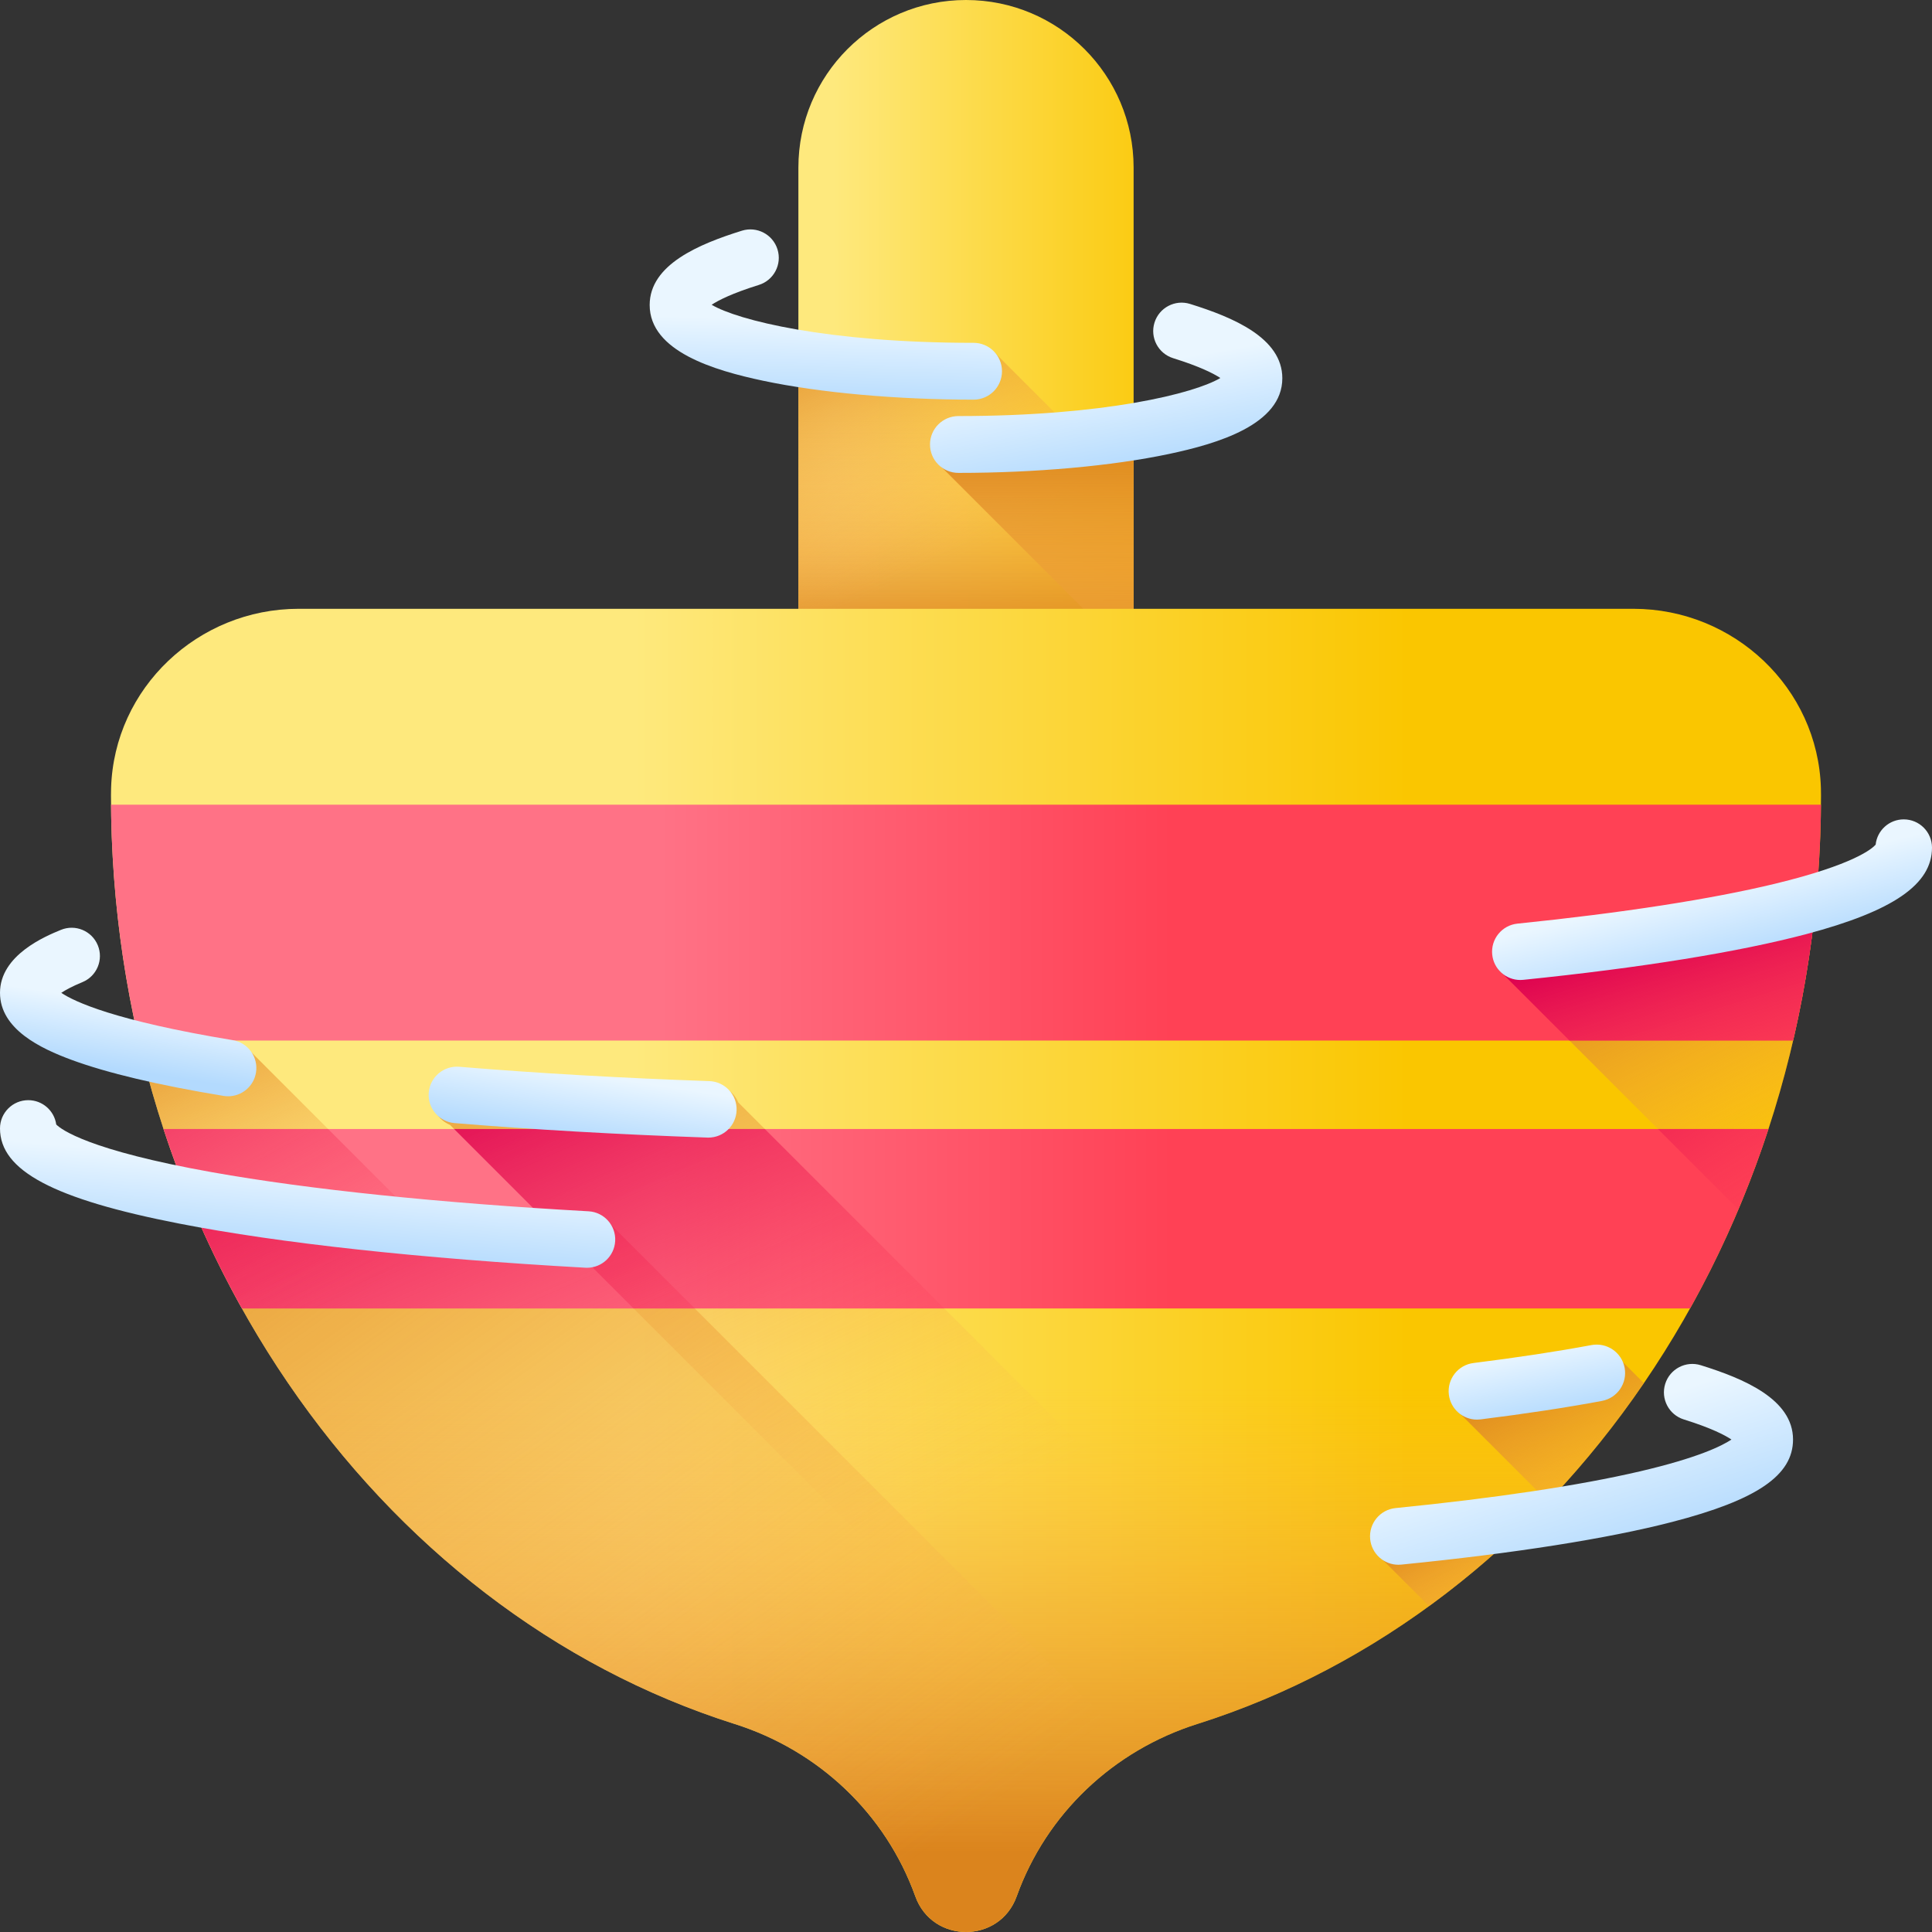 <svg xmlns="http://www.w3.org/2000/svg" xmlns:xlink="http://www.w3.org/1999/xlink" id="Capa_1" height="512" viewBox="0 0 510 510" width="512"><rect x="0" y="0" width="510" height="510" fill="#333333" stroke="none"/><linearGradient id="lg1"><stop offset="0" stop-color="#fee97d"></stop><stop offset="1" stop-color="#fac600"></stop></linearGradient><linearGradient id="SVGID_1_" gradientUnits="userSpaceOnUse" x1="220.168" x2="314.054" xlink:href="#lg1" y1="84.804" y2="84.804"></linearGradient><linearGradient id="lg2"><stop offset="0" stop-color="#feb454" stop-opacity="0"></stop><stop offset="1" stop-color="#db841d"></stop></linearGradient><linearGradient id="SVGID_2_" gradientUnits="userSpaceOnUse" x1="255" x2="255" xlink:href="#lg2" y1="108.642" y2="172.232"></linearGradient><linearGradient id="SVGID_3_" gradientUnits="userSpaceOnUse" x1="253.699" x2="222.366" xlink:href="#lg2" y1="146.673" y2="74.339"></linearGradient><linearGradient id="SVGID_4_" gradientUnits="userSpaceOnUse" x1="273.435" x2="273.435" xlink:href="#lg2" y1="192.75" y2="115.037"></linearGradient><linearGradient id="SVGID_5_" gradientUnits="userSpaceOnUse" x1="167.443" x2="372.902" xlink:href="#lg1" y1="335.354" y2="335.354"></linearGradient><linearGradient id="SVGID_6_" gradientUnits="userSpaceOnUse" x1="123.387" x2="89.27" xlink:href="#lg2" y1="314.595" y2="238.713"></linearGradient><linearGradient id="SVGID_7_" gradientUnits="userSpaceOnUse" x1="470.641" x2="432.641" xlink:href="#lg2" y1="315.881" y2="241.131"></linearGradient><linearGradient id="SVGID_8_" gradientUnits="userSpaceOnUse" x1="255" x2="255" xlink:href="#lg2" y1="366.125" y2="488.801"></linearGradient><linearGradient id="SVGID_9_" gradientUnits="userSpaceOnUse" x1="246.926" x2="155.161" xlink:href="#lg2" y1="402.144" y2="208.615"></linearGradient><linearGradient id="SVGID_10_" gradientUnits="userSpaceOnUse" x1="242.728" x2="62.728" xlink:href="#lg2" y1="490.147" y2="238.147"></linearGradient><linearGradient id="SVGID_11_" gradientUnits="userSpaceOnUse" x1="430.709" x2="404.228" xlink:href="#lg2" y1="411.909" y2="358.946"></linearGradient><linearGradient id="lg3"><stop offset="0" stop-color="#ff7286"></stop><stop offset="1" stop-color="#ff4155"></stop></linearGradient><linearGradient id="SVGID_12_" gradientUnits="userSpaceOnUse" x1="174.253" x2="309.484" xlink:href="#lg3" y1="243.545" y2="243.545"></linearGradient><linearGradient id="lg4"><stop offset="0" stop-color="#ff4155" stop-opacity="0"></stop><stop offset="1" stop-color="#dc0050"></stop></linearGradient><linearGradient id="SVGID_13_" gradientUnits="userSpaceOnUse" x1="454.588" x2="435.838" xlink:href="#lg4" y1="305.935" y2="245.685"></linearGradient><linearGradient id="SVGID_14_" gradientUnits="userSpaceOnUse" x1="174.253" x2="309.484" xlink:href="#lg3" y1="321.714" y2="321.714"></linearGradient><linearGradient id="SVGID_15_" gradientUnits="userSpaceOnUse" x1="211.48" x2="157.951" xlink:href="#lg4" y1="381.445" y2="262.621"></linearGradient><linearGradient id="SVGID_16_" gradientUnits="userSpaceOnUse" x1="148.005" x2="89.505" xlink:href="#lg4" y1="402.278" y2="269.278"></linearGradient><linearGradient id="SVGID_17_" gradientUnits="userSpaceOnUse" x1="97.421" x2="40.95" xlink:href="#lg4" y1="342.664" y2="239.722"></linearGradient><linearGradient id="SVGID_18_" gradientUnits="userSpaceOnUse" x1="473.188" x2="429.188" xlink:href="#lg4" y1="331.232" y2="261.482"></linearGradient><linearGradient id="SVGID_19_" gradientUnits="userSpaceOnUse" x1="392.835" x2="378.085" xlink:href="#lg2" y1="430.957" y2="401.457"></linearGradient><linearGradient id="lg5"><stop offset="0" stop-color="#eaf6ff"></stop><stop offset="1" stop-color="#b3dafe"></stop></linearGradient><linearGradient id="SVGID_20_" gradientUnits="userSpaceOnUse" x1="412.401" x2="424.401" xlink:href="#lg5" y1="376.851" y2="413.517"></linearGradient><linearGradient id="SVGID_21_" gradientUnits="userSpaceOnUse" x1="403.85" x2="407.85" xlink:href="#lg5" y1="356.223" y2="374.889"></linearGradient><linearGradient id="SVGID_22_" gradientUnits="userSpaceOnUse" x1="154.933" x2="152.266" xlink:href="#lg5" y1="283.579" y2="300.913"></linearGradient><linearGradient id="SVGID_23_" gradientUnits="userSpaceOnUse" x1="34.869" x2="32.202" xlink:href="#lg5" y1="265.108" y2="282.441"></linearGradient><linearGradient id="SVGID_24_" gradientUnits="userSpaceOnUse" x1="81.606" x2="79.606" xlink:href="#lg5" y1="307.689" y2="331.689"></linearGradient><linearGradient id="SVGID_25_" gradientUnits="userSpaceOnUse" x1="451.039" x2="456.372" xlink:href="#lg5" y1="233.907" y2="255.24"></linearGradient><linearGradient id="SVGID_26_" gradientUnits="userSpaceOnUse" x1="218.123" x2="217.499" xlink:href="#lg5" y1="84.547" y2="108.254"></linearGradient><linearGradient id="SVGID_27_" gradientUnits="userSpaceOnUse" x1="290.225" x2="294.892" xlink:href="#lg5" y1="97.978" y2="125.311"></linearGradient><g><g><path d="m299.245 169.608h-88.49v-125.363c0-24.436 19.809-44.245 44.245-44.245 24.436 0 44.245 19.809 44.245 44.245z" fill="url(#SVGID_1_)"></path><path d="m210.755 62.593h88.49v107.014h-88.49z" fill="url(#SVGID_2_)"></path><path d="m262.583 93.083h-51.828v76.525h88.49v-39.863z" fill="url(#SVGID_3_)"></path><path d="m299.245 114.5h-51.62v7.875l47.233 47.233h4.387z" fill="url(#SVGID_4_)"></path><path d="m480.703 209.971c0-.638-.009-1.272-.028-1.904-.777-26.502-22.983-47.36-49.497-47.36h-352.357c-26.513 0-48.719 20.858-49.497 47.36-.019.632-.028 1.267-.028 1.904 0 116.72 69.656 215.079 164.64 245.114 22.119 6.994 39.849 23.668 47.685 45.503 4.504 12.55 22.253 12.55 26.757 0 7.836-21.835 25.566-38.509 47.685-45.503 94.984-30.035 164.64-128.394 164.64-245.114z" fill="url(#SVGID_5_)"></path><path d="m66.25 277.667h-28.878c20.931 85.774 80.657 153.415 156.564 177.418 22.119 6.994 39.849 23.668 47.685 45.503 4.504 12.55 22.253 12.55 26.757 0 1.776-4.95 4.066-9.631 6.795-13.997z" fill="url(#SVGID_6_)"></path><path d="m478.677 244.125h-75.443c-4.133 0-7.484 3.351-7.484 7.484v4.516l63.136 63.136c9.842-23.311 16.632-48.573 19.791-75.136z" fill="url(#SVGID_7_)"></path><path d="m51.185 319.428c27.75 65.602 79.658 115.706 142.752 135.657 22.119 6.994 39.848 23.668 47.685 45.503 4.504 12.55 22.253 12.55 26.757 0 7.836-21.835 25.566-38.509 47.685-45.503 63.094-19.951 115.002-70.055 142.752-135.657z" fill="url(#SVGID_8_)"></path><path d="m316.063 455.084c10.496-3.319 20.681-7.475 30.498-12.395l-151.678-151.679c-1.08-2.625-3.613-4.517-6.635-4.623-23.34-.815-45.552-2.088-66.019-3.784-4.101-.336-7.709 2.712-8.049 6.818-.275 3.323 1.673 6.316 4.602 7.517l171.931 171.93c7.382-6.103 15.969-10.817 25.35-13.784z" fill="url(#SVGID_9_)"></path><path d="m161 323h-66.25c-6.93 0-13.846-.633-20.661-1.891l-24.062-4.442c27.45 66.958 79.932 118.188 143.91 138.418 22.119 6.994 39.849 23.668 47.685 45.503 4.504 12.55 22.253 12.55 26.757 0 5.851-16.304 17.221-29.728 31.813-38.396z" fill="url(#SVGID_10_)"></path><path d="m433.936 365.103-5.603-5.603h-33.399c-6.039 0-10.934 4.895-10.934 10.934v1.316l24.647 24.646c9.172-9.62 17.638-20.083 25.289-31.293z" fill="url(#SVGID_11_)"></path><g><path d="m480.693 212.413c-.175 21.5-2.724 42.358-7.345 62.263h-436.696c-4.621-19.905-7.17-40.763-7.345-62.263z" fill="url(#SVGID_12_)"></path><path d="m478.69 244.125h-75.456c-4.133 0-7.484 3.351-7.484 7.484v4.516l18.551 18.551h59.047c2.312-9.958 4.105-20.155 5.342-30.551z" fill="url(#SVGID_13_)"></path><path d="m466.83 298.025c-5.448 16.684-12.414 32.552-20.693 47.378h-382.274c-8.279-14.826-15.245-30.694-20.693-47.378z" fill="url(#SVGID_14_)"></path><path d="m167.246 345.403h82.029l-47.378-47.378h-82.029z" fill="url(#SVGID_15_)"></path><path d="m161 323h-66.25c-6.93 0-13.846-.633-20.661-1.891l-24.062-4.442c4.077 9.946 8.72 19.535 13.857 28.736h119.519z" fill="url(#SVGID_16_)"></path></g></g><path d="m63.869 345.403h70.117l-47.378-47.378h-43.431c5.455 16.684 12.413 32.547 20.692 47.378z" fill="url(#SVGID_17_)"></path><path d="m466.83 298.025h-29.18l21.23 21.23c2.919-6.914 5.586-13.99 7.95-21.23z" fill="url(#SVGID_18_)"></path><path d="m363.5 405.75v4.5l13.727 13.727c7.662-5.578 14.999-11.673 21.986-18.227z" fill="url(#SVGID_19_)"></path><g><path d="m369.147 413.057c-3.808 0-7.069-2.889-7.455-6.759-.41-4.121 2.599-7.795 6.721-8.205 26.159-2.603 48.433-5.947 64.414-9.673 15.334-3.575 21.697-6.721 24.234-8.418-1.764-1.179-5.377-3.06-12.558-5.298-3.955-1.232-6.161-5.438-4.929-9.392 1.231-3.955 5.435-6.16 9.392-4.929 11.337 3.533 24.35 8.955 24.35 19.616 0 9.464-9.55 15.973-31.935 21.764-17.021 4.404-41.739 8.296-71.483 11.255-.252.026-.503.039-.751.039zm89.489-31.733h.01z" fill="url(#SVGID_20_)"></path><path d="m389.896 374.743c-3.729 0-6.959-2.777-7.433-6.572-.513-4.11 2.404-7.858 6.514-8.371 11.528-1.438 22.003-3.031 31.136-4.736 4.073-.749 7.989 1.926 8.749 5.997s-1.925 7.988-5.997 8.749c-9.428 1.76-20.205 3.399-32.031 4.875-.316.039-.629.058-.938.058z" fill="url(#SVGID_21_)"></path></g><g><g><g><path d="m186.992 300.3c-.088 0-.176-.001-.265-.005-23.576-.823-46.028-2.109-66.73-3.825-4.105-.34-7.158-3.944-6.818-8.049.34-4.106 3.948-7.154 8.049-6.818 20.467 1.696 42.678 2.969 66.019 3.784 4.117.144 7.338 3.597 7.194 7.714-.14 4.029-3.45 7.199-7.449 7.199z" fill="url(#SVGID_22_)"></path><path d="m60.222 289.389c-.404 0-.811-.033-1.222-.1-17.208-2.837-30.708-6.038-40.127-9.515-8.102-2.99-18.873-8.078-18.873-17.7 0-9.995 12.1-14.975 16.077-16.611 3.81-1.568 8.168.25 9.736 4.059s-.249 8.169-4.059 9.736c-2.773 1.141-4.513 2.114-5.582 2.828 3.471 2.325 14.122 7.352 45.254 12.484 4.065.67 6.816 4.508 6.146 8.573-.602 3.653-3.765 6.246-7.35 6.246z" fill="url(#SVGID_23_)"></path></g><path d="m154.952 334.659c-.14 0-.281-.004-.422-.012-43.51-2.425-80.599-6.457-107.258-11.656-33.134-6.465-47.272-13.975-47.272-25.115 0-4.12 3.339-7.459 7.459-7.459 3.768 0 6.883 2.794 7.387 6.423 1.293 1.298 8.463 6.781 41.165 12.604 25.505 4.542 59.859 8.107 99.35 10.308 4.113.229 7.261 3.75 7.032 7.862-.222 3.973-3.512 7.045-7.441 7.045z" fill="url(#SVGID_24_)"></path></g><g><path d="m401.32 258.694c-3.778 0-7.018-2.861-7.411-6.701-.419-4.098 2.564-7.76 6.662-8.178 27.666-2.826 51.161-6.464 67.946-10.52 20.924-5.056 25.709-9.293 26.606-10.323.391-3.752 3.563-6.677 7.419-6.677 4.119 0 7.459 3.339 7.459 7.459 0 9.69-10.207 16.722-33.096 22.805-17.811 4.733-43.683 8.916-74.817 12.096-.258.026-.515.039-.768.039z" fill="url(#SVGID_25_)"></path></g></g><g><path d="m257.001 90.5c-38.681 0-62.361-6.006-69.148-10.05 1.799-1.183 5.41-3.035 12.459-5.232 3.955-1.232 6.161-5.438 4.929-9.392-1.232-3.955-5.439-6.161-9.392-4.929-11.337 3.533-24.351 8.955-24.351 19.616 0 12.247 17.093 17.277 29.95 19.996 14.996 3.172 35.245 4.99 55.553 4.99 4.142 0 7.5-3.357 7.5-7.5s-3.357-7.499-7.5-7.499z" fill="url(#SVGID_26_)"></path><path d="m314.15 80.231c-3.954-1.234-8.159.975-9.392 4.93-1.232 3.954.975 8.159 4.93 9.391 7.048 2.196 10.66 4.049 12.459 5.231-6.787 4.044-30.467 10.05-69.149 10.05-4.142 0-7.5 3.357-7.5 7.5s3.358 7.5 7.5 7.5c20.309 0 40.558-1.818 55.553-4.989 12.857-2.719 29.95-7.75 29.95-19.997 0-10.662-13.013-16.083-24.351-19.616z" fill="url(#SVGID_27_)"></path></g></g></svg>
